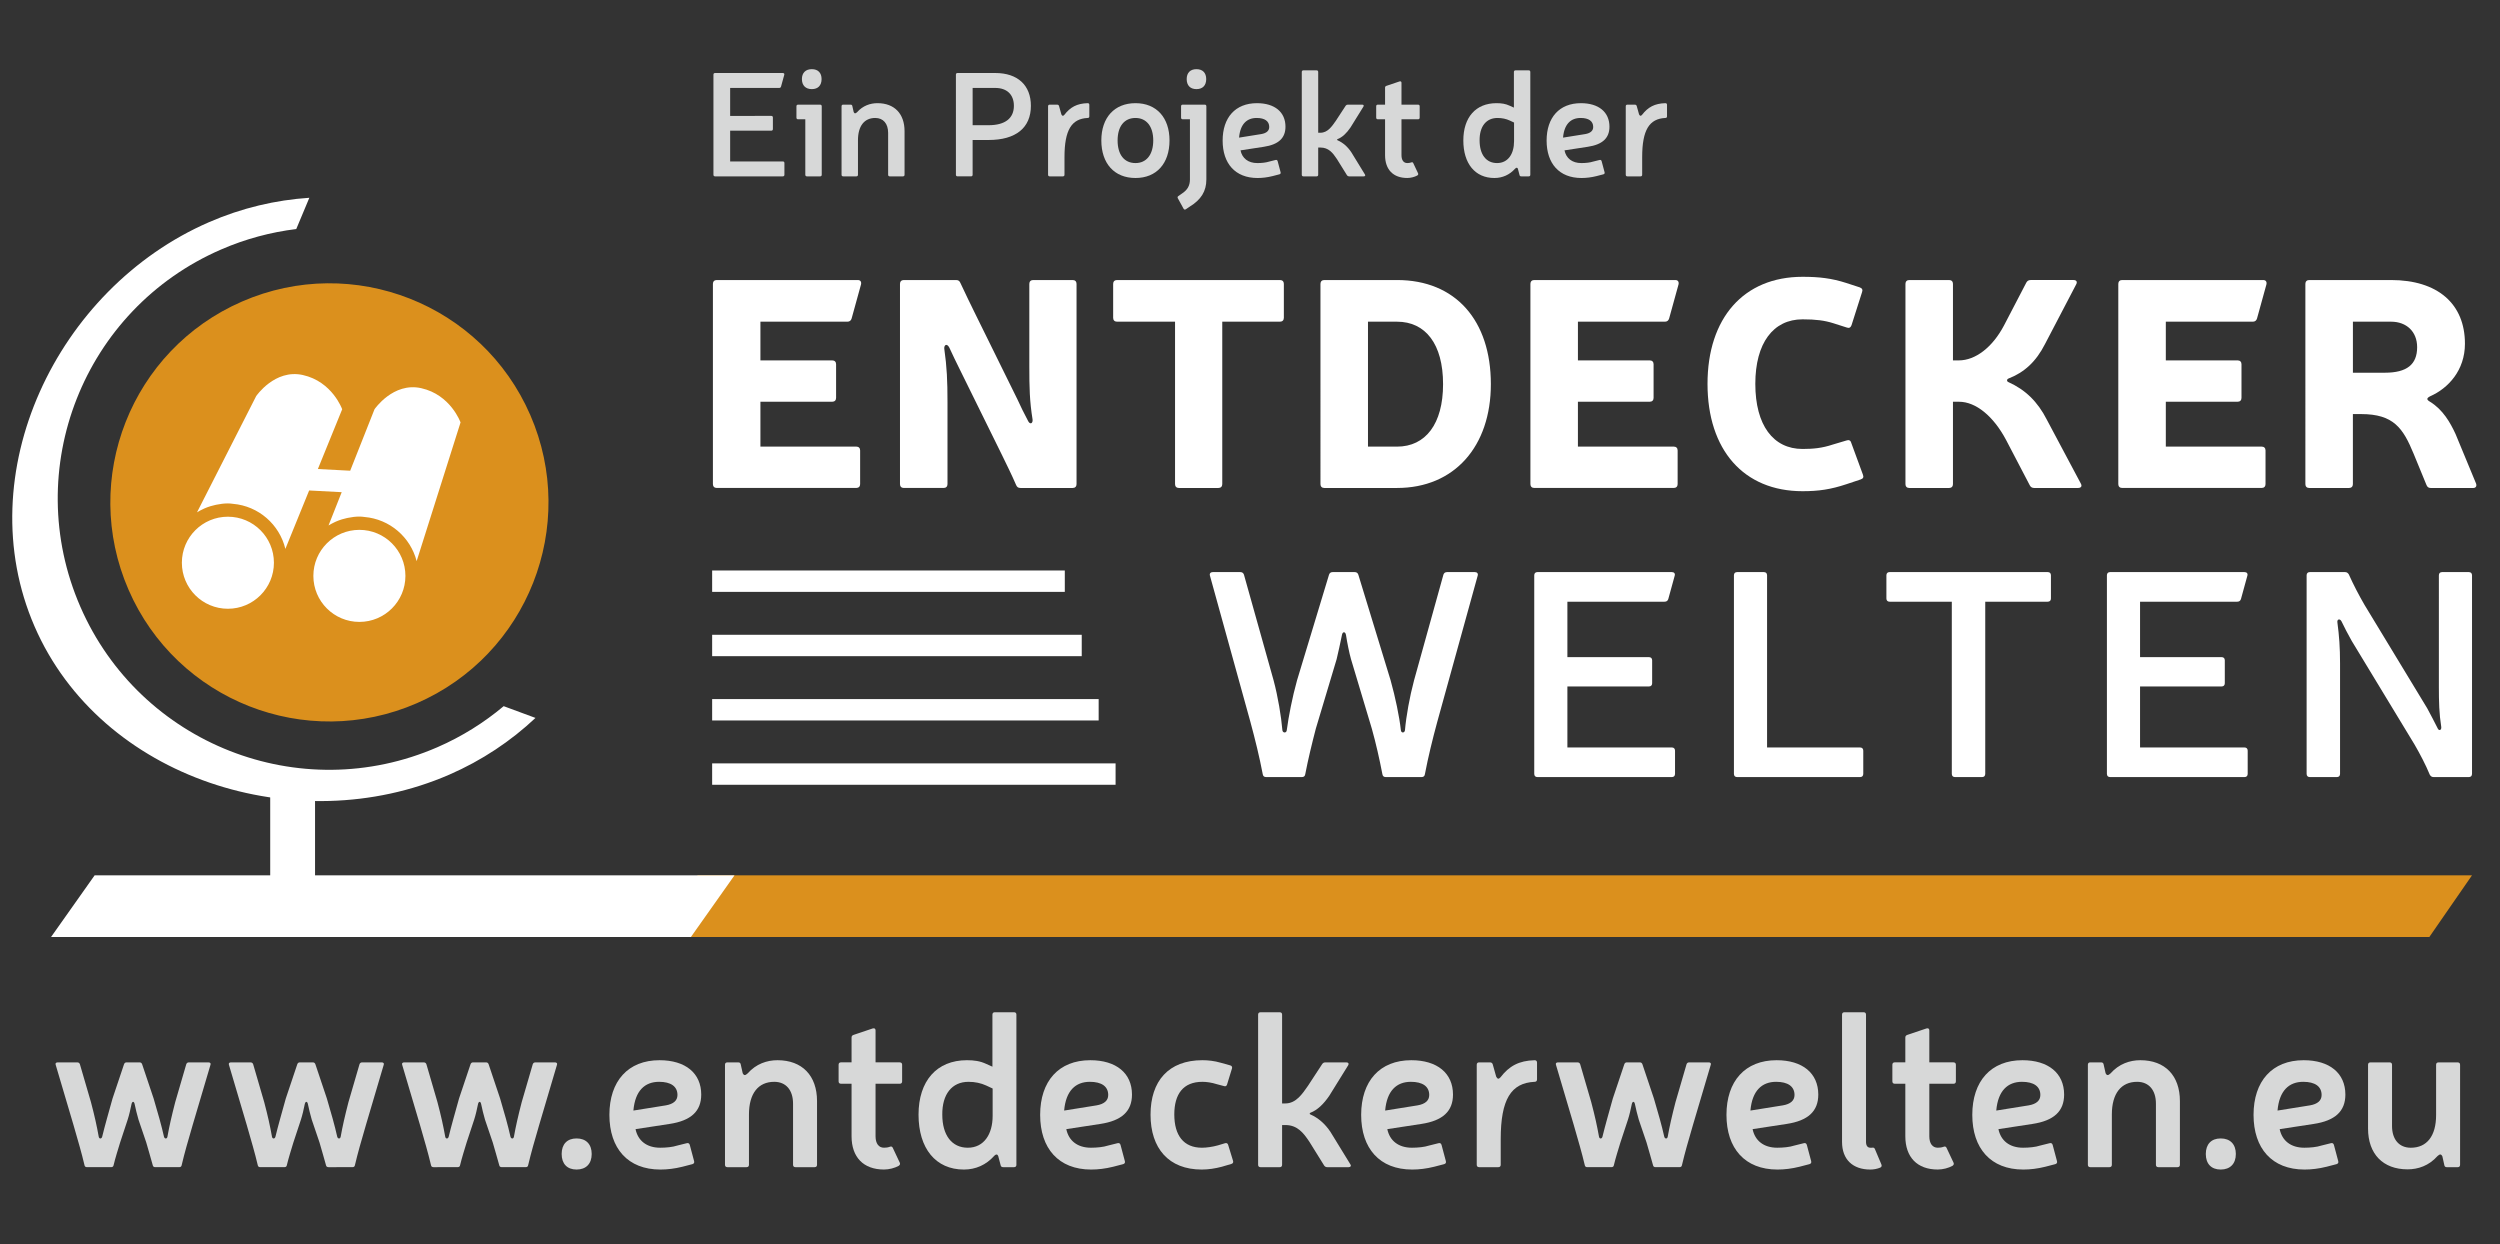 <?xml version="1.0" encoding="utf-8"?>
<!-- Generator: Adobe Illustrator 15.0.0, SVG Export Plug-In . SVG Version: 6.00 Build 0)  -->
<!DOCTYPE svg PUBLIC "-//W3C//DTD SVG 1.1//EN" "http://www.w3.org/Graphics/SVG/1.1/DTD/svg11.dtd">
<svg version="1.1" id="_x30_0" xmlns="http://www.w3.org/2000/svg" xmlns:xlink="http://www.w3.org/1999/xlink" x="0px" y="0px"
	 width="292px" height="145.333px" viewBox="0 0 292 145.333" enable-background="new 0 0 292 145.333" xml:space="preserve">
<rect x="0" y="0" width="292" height="145.333" fill="#333333" stroke="none"/>
<g>
	<g>
		<path fill="#FFFFFF" d="M97.21,42.094c0.274,0,0.445,0.171,0.445,0.445v3.939c0,0.274-0.171,0.445-0.445,0.445h-8.393v5.241
			h11.202c0.274,0,0.445,0.171,0.445,0.445v3.939c0,0.274-0.171,0.445-0.445,0.445H83.713c-0.274,0-0.445-0.171-0.445-0.445V33.153
			c0-0.274,0.171-0.445,0.445-0.445h16.477c0.309,0,0.445,0.206,0.377,0.514l-1.096,3.974c-0.068,0.24-0.24,0.376-0.479,0.376
			H88.817v4.522H97.21z"/>
		<path fill="#FFFFFF" d="M125.74,56.55c0,0.274-0.171,0.445-0.445,0.445h-6.098c-0.274,0-0.411-0.103-0.514-0.343
			c-0.514-1.199-1.165-2.5-1.713-3.631l-4.864-9.866c-0.445-0.891-0.822-1.679-1.233-2.569c-0.274-0.514-0.616-0.308-0.582,0.137
			c0.308,2.158,0.376,3.768,0.376,6.234v9.592c0,0.274-0.171,0.445-0.445,0.445h-4.659c-0.274,0-0.445-0.171-0.445-0.445V33.153
			c0-0.274,0.171-0.445,0.445-0.445h6.098c0.274,0,0.411,0.103,0.514,0.343c0.548,1.199,1.199,2.5,1.747,3.631l4.899,9.935
			c0.411,0.891,0.788,1.678,1.233,2.5c0.24,0.548,0.617,0.343,0.548-0.137c-0.343-2.124-0.377-3.699-0.377-6.166v-9.66
			c0-0.274,0.171-0.445,0.445-0.445h4.625c0.274,0,0.445,0.171,0.445,0.445V56.55z"/>
		<path fill="#FFFFFF" d="M149.953,37.127c0,0.274-0.171,0.445-0.445,0.445h-6.748V56.55c0,0.274-0.171,0.445-0.445,0.445h-4.625
			c-0.274,0-0.445-0.171-0.445-0.445V37.572h-6.782c-0.274,0-0.446-0.171-0.446-0.445v-3.974c0-0.274,0.171-0.445,0.446-0.445
			h19.046c0.274,0,0.445,0.171,0.445,0.445V37.127z"/>
		<path fill="#FFFFFF" d="M163.171,32.708c6.851,0,10.962,4.728,10.962,12.161c0,7.262-4.248,12.126-10.962,12.126h-8.496
			c-0.274,0-0.445-0.171-0.445-0.445V33.153c0-0.274,0.171-0.445,0.445-0.445H163.171z M159.78,52.166h3.392
			c3.323,0,5.378-2.638,5.378-7.296c0-4.693-2.055-7.297-5.378-7.297h-3.392V52.166z"/>
		<path fill="#FFFFFF" d="M192.694,42.094c0.274,0,0.445,0.171,0.445,0.445v3.939c0,0.274-0.171,0.445-0.445,0.445h-8.393v5.241
			h11.202c0.274,0,0.445,0.171,0.445,0.445v3.939c0,0.274-0.171,0.445-0.445,0.445h-16.306c-0.274,0-0.445-0.171-0.445-0.445V33.153
			c0-0.274,0.171-0.445,0.445-0.445h16.478c0.308,0,0.445,0.206,0.377,0.514l-1.097,3.974c-0.068,0.24-0.24,0.376-0.479,0.376
			h-10.174v4.522H192.694z"/>
		<path fill="#FFFFFF" d="M215.676,56.55c-1.851,0.617-3.255,0.822-5.139,0.822c-6.886,0-11.099-4.83-11.099-12.538
			c0-7.673,4.213-12.503,11.099-12.503c1.952,0,3.392,0.171,5.104,0.719l1.576,0.514c0.274,0.103,0.377,0.274,0.274,0.548
			l-1.233,3.871c-0.103,0.274-0.274,0.377-0.548,0.274l-1.61-0.514c-0.993-0.308-1.987-0.445-3.563-0.445
			c-3.426,0-5.516,2.775-5.516,7.537c0,4.83,2.09,7.604,5.516,7.604c1.268,0,2.295-0.103,3.528-0.514l1.61-0.479
			c0.273-0.103,0.479,0,0.548,0.274l1.37,3.734c0.103,0.274,0.034,0.445-0.274,0.548L215.676,56.55z"/>
		<path fill="#FFFFFF" d="M238.861,40.176c-1.062,2.09-2.432,3.323-4.281,4.042c-0.172,0.068-0.24,0.308,0,0.411
			c1.986,0.891,3.425,2.295,4.487,4.385l3.974,7.468c0.171,0.308,0.034,0.514-0.343,0.514h-5.104c-0.239,0-0.411-0.103-0.514-0.308
			l-2.774-5.31c-1.473-2.774-3.528-4.453-5.481-4.453h-0.719v9.626c0,0.274-0.172,0.445-0.445,0.445h-4.659
			c-0.274,0-0.445-0.171-0.445-0.445V33.153c0-0.274,0.171-0.445,0.445-0.445h4.659c0.273,0,0.445,0.171,0.445,0.445v8.941h0.685
			c1.953,0,3.939-1.542,5.275-4.077l2.604-5.001c0.103-0.206,0.274-0.309,0.514-0.309h5.002c0.343,0,0.479,0.206,0.309,0.514
			L238.861,40.176z"/>
		<path fill="#FFFFFF" d="M261.361,42.094c0.273,0,0.445,0.171,0.445,0.445v3.939c0,0.274-0.172,0.445-0.445,0.445h-8.393v5.241
			h11.201c0.274,0,0.445,0.171,0.445,0.445v3.939c0,0.274-0.171,0.445-0.445,0.445h-16.306c-0.274,0-0.445-0.171-0.445-0.445V33.153
			c0-0.274,0.171-0.445,0.445-0.445h16.478c0.308,0,0.445,0.206,0.377,0.514l-1.097,3.974c-0.068,0.24-0.24,0.376-0.479,0.376
			h-10.174v4.522H261.361z"/>
		<path fill="#FFFFFF" d="M279.272,32.708c5.446,0,8.633,2.775,8.633,7.434c0,3.117-1.953,5.207-4.043,6.132
			c-0.479,0.24-0.445,0.411-0.034,0.651c1.508,0.925,2.364,2.432,2.98,3.768l2.398,5.79c0.103,0.308-0.035,0.514-0.343,0.514h-4.933
			c-0.274,0-0.411-0.103-0.515-0.343l-1.507-3.665c-1.233-2.98-2.329-4.625-6.132-4.625h-0.959v8.187
			c0,0.274-0.172,0.445-0.445,0.445h-4.659c-0.274,0-0.445-0.171-0.445-0.445V33.153c0-0.274,0.171-0.445,0.445-0.445H279.272z
			 M278.553,43.533c2.569,0,3.769-0.959,3.769-2.98c0-1.815-1.233-2.98-3.049-2.98h-4.453v5.961H278.553z"/>
	</g>
	<g>
		<path fill="#FFFFFF" d="M167.869,84.324c-0.548,2.021-1.062,4.11-1.439,6.097c-0.034,0.24-0.171,0.343-0.411,0.343h-4.145
			c-0.24,0-0.377-0.103-0.411-0.343c-0.342-1.781-0.753-3.597-1.233-5.31l-2.432-8.119c-0.206-0.719-0.445-1.918-0.583-2.809
			c-0.068-0.445-0.411-0.445-0.479,0c-0.171,0.891-0.445,2.056-0.617,2.809l-2.432,8.119c-0.445,1.713-0.891,3.528-1.233,5.31
			c-0.034,0.24-0.171,0.343-0.411,0.343h-4.145c-0.24,0-0.376-0.103-0.411-0.343c-0.377-1.987-0.891-4.076-1.439-6.097L141.32,67.23
			c-0.068-0.24,0.069-0.411,0.343-0.411h3.186c0.24,0,0.377,0.103,0.446,0.308l3.459,12.332c0.514,1.918,0.891,4.214,1.028,5.824
			c0.034,0.343,0.479,0.377,0.514,0c0.206-1.576,0.651-3.871,1.199-5.824l3.734-12.332c0.068-0.206,0.206-0.308,0.445-0.308h2.535
			c0.24,0,0.377,0.103,0.445,0.308l3.769,12.332c0.548,1.953,1.027,4.248,1.199,5.824c0.034,0.377,0.445,0.343,0.479,0
			c0.137-1.61,0.548-3.905,1.062-5.824l3.426-12.332c0.068-0.206,0.206-0.308,0.445-0.308h3.22c0.274,0,0.411,0.171,0.342,0.411
			L167.869,84.324z"/>
		<path fill="#FFFFFF" d="M192.594,76.753c0.24,0,0.377,0.137,0.377,0.377v2.672c0,0.24-0.137,0.377-0.377,0.377h-9.523v7.125
			h12.195c0.239,0,0.377,0.137,0.377,0.377v2.706c0,0.24-0.138,0.377-0.377,0.377h-15.689c-0.24,0-0.377-0.137-0.377-0.377V67.196
			c0-0.24,0.137-0.376,0.377-0.376h15.689c0.273,0,0.411,0.171,0.342,0.411l-0.753,2.74c-0.068,0.206-0.206,0.309-0.445,0.309
			h-11.339v6.474H192.594z"/>
		<path fill="#FFFFFF" d="M217.254,87.304c0.239,0,0.376,0.137,0.376,0.377v2.706c0,0.24-0.137,0.377-0.376,0.377H202.9
			c-0.24,0-0.377-0.137-0.377-0.377V67.196c0-0.24,0.137-0.376,0.377-0.376h3.117c0.24,0,0.377,0.137,0.377,0.376v20.108H217.254z"
			/>
		<path fill="#FFFFFF" d="M239.55,69.902c0,0.24-0.137,0.377-0.377,0.377h-7.297v20.108c0,0.24-0.137,0.377-0.376,0.377h-3.152
			c-0.239,0-0.377-0.137-0.377-0.377V70.279h-7.262c-0.24,0-0.377-0.137-0.377-0.377v-2.707c0-0.24,0.137-0.376,0.377-0.376h18.464
			c0.24,0,0.377,0.137,0.377,0.376V69.902z"/>
		<path fill="#FFFFFF" d="M259.481,76.753c0.239,0,0.376,0.137,0.376,0.377v2.672c0,0.24-0.137,0.377-0.376,0.377h-9.523v7.125
			h12.195c0.239,0,0.377,0.137,0.377,0.377v2.706c0,0.24-0.138,0.377-0.377,0.377h-15.689c-0.24,0-0.377-0.137-0.377-0.377V67.196
			c0-0.24,0.137-0.376,0.377-0.376h15.689c0.273,0,0.411,0.171,0.342,0.411l-0.753,2.74c-0.068,0.206-0.206,0.309-0.445,0.309
			h-11.339v6.474H259.481z"/>
		<path fill="#FFFFFF" d="M288.731,90.387c0,0.24-0.137,0.377-0.377,0.377h-4.11c-0.206,0-0.343-0.103-0.445-0.274
			c-0.479-1.165-1.165-2.466-1.781-3.528l-7.331-12.092c-0.445-0.788-0.856-1.576-1.199-2.295c-0.205-0.377-0.548-0.24-0.479,0.137
			c0.206,1.542,0.309,2.912,0.309,4.761v12.915c0,0.24-0.137,0.377-0.377,0.377h-3.151c-0.24,0-0.377-0.137-0.377-0.377V67.196
			c0-0.24,0.137-0.376,0.377-0.376h4.11c0.206,0,0.343,0.103,0.445,0.274c0.514,1.165,1.199,2.466,1.815,3.528l7.331,12.092
			c0.445,0.822,0.856,1.61,1.199,2.295c0.171,0.445,0.514,0.274,0.445-0.137c-0.24-1.507-0.274-2.877-0.274-4.693V67.196
			c0-0.24,0.138-0.376,0.377-0.376h3.117c0.24,0,0.377,0.137,0.377,0.376V90.387z"/>
	</g>
	<polygon fill="#DB901D" points="283.747,109.44 76.502,109.44 81.487,102.235 288.732,102.235 	"/>
	<g id="globe_17_">
		<g id="Globe_Halter_17_">
			<polygon fill="#FFFFFF" points="80.699,109.44 5.964,109.44 11.056,102.235 85.792,102.235 			"/>
			<rect x="31.561" y="92.035" fill="#FFFFFF" width="5.236" height="15.5"/>
			<path fill="#FFFFFF" d="M58.83,82.48c-2.285,1.918-4.875,3.549-7.75,4.799c-16.046,6.978-34.723-0.373-41.701-16.425
				C2.401,54.799,9.752,36.126,25.808,29.149c2.875-1.251,5.834-2.034,8.795-2.397l1.529-3.651
				c-3.935,0.259-7.893,1.185-11.716,2.848C6.595,33.695-3.707,55.354,4.04,73.177c7.745,17.819,30.617,25.05,48.432,17.305
				c3.824-1.664,7.199-3.928,10.072-6.629L58.83,82.48z"/>
		</g>
		<circle fill="#FFFFFF" cx="38.476" cy="58.333" r="22.524"/>
		<path fill="#DB901D" d="M61.938,48.475C56.306,35.518,41.23,29.582,28.274,35.217c-12.957,5.631-18.893,20.705-13.26,33.667
			c5.632,12.955,20.707,18.89,33.662,13.256C61.635,76.507,67.569,61.435,61.938,48.475z M26.617,71.103
			c-2.969,0-5.375-2.405-5.375-5.375s2.405-5.376,5.375-5.376s5.377,2.407,5.377,5.376S29.586,71.103,26.617,71.103z M41.976,72.639
			c-2.967,0-5.375-2.407-5.375-5.375c0-2.969,2.408-5.377,5.375-5.377c2.969,0,5.377,2.408,5.377,5.377
			C47.353,70.232,44.945,72.639,41.976,72.639z M48.664,65.541c-0.719-2.797-3.137-4.906-6.093-5.158
			c-0.196-0.03-0.394-0.048-0.595-0.048c-0.458,0-0.898,0.062-1.329,0.149c-0.061,0.012-0.119,0.026-0.179,0.039
			c-0.177,0.041-0.354,0.081-0.524,0.135c-0.242,0.074-0.478,0.163-0.707,0.262c-0.049,0.021-0.096,0.047-0.145,0.069
			c-0.226,0.104-0.443,0.22-0.655,0.347c-0.021,0.012-0.043,0.021-0.064,0.034l1.537-3.884l-3.802-0.199l-2.777,6.824
			c-0.684-2.849-3.126-5.009-6.119-5.264c-0.196-0.03-0.394-0.048-0.594-0.048c-0.459,0-0.899,0.062-1.331,0.149
			c-0.059,0.012-0.116,0.026-0.175,0.039c-0.178,0.041-0.355,0.081-0.528,0.136c-0.241,0.074-0.476,0.162-0.705,0.261
			c-0.052,0.022-0.101,0.049-0.152,0.073c-0.221,0.102-0.435,0.216-0.643,0.34c-0.023,0.014-0.048,0.023-0.071,0.038l6.907-13.569
			c0,0,2.174-3.192,5.445-2.466c3.456,0.767,4.602,4.002,4.602,4.002l-2.839,6.979l3.774,0.198l2.84-7.177
			c0,0,2.176-3.193,5.447-2.466c3.454,0.767,4.602,4.003,4.602,4.003L48.664,65.541z"/>
	</g>
	<g>
		<g>
			<rect x="83.179" y="89.163" fill="#FFFFFF" width="47.121" height="2.498"/>
		</g>
		<g>
			<rect x="83.179" y="81.653" fill="#FFFFFF" width="45.144" height="2.498"/>
		</g>
		<g>
			<rect x="83.179" y="74.143" fill="#FFFFFF" width="43.167" height="2.498"/>
		</g>
		<g>
			<rect x="83.179" y="66.633" fill="#FFFFFF" width="41.19" height="2.498"/>
		</g>
	</g>
	<g>
		<path fill="#D7D8D8" d="M90.084,13.536c0.121,0,0.19,0.069,0.19,0.19v1.347c0,0.121-0.069,0.19-0.19,0.19h-4.802v3.593h6.149
			c0.121,0,0.19,0.069,0.19,0.19v1.365c0,0.121-0.069,0.19-0.19,0.19h-7.911c-0.121,0-0.19-0.069-0.19-0.19V8.717
			c0-0.121,0.069-0.19,0.19-0.19h7.911c0.138,0,0.207,0.086,0.173,0.207l-0.38,1.382c-0.035,0.104-0.104,0.156-0.225,0.156h-5.717
			v3.265H90.084z"/>
		<path fill="#D7D8D8" d="M95.978,20.411c0,0.121-0.069,0.19-0.19,0.19H94.25c-0.121,0-0.19-0.069-0.19-0.19v-6.478h-0.846
			c-0.121,0-0.19-0.069-0.19-0.19v-1.33c0-0.121,0.069-0.19,0.19-0.19h2.574c0.121,0,0.19,0.069,0.19,0.19V20.411z M95.961,9.235
			c0,0.743-0.415,1.175-1.14,1.175c-0.726,0-1.157-0.432-1.157-1.175c0-0.726,0.432-1.157,1.157-1.157
			C95.546,8.078,95.961,8.509,95.961,9.235z"/>
		<path fill="#D7D8D8" d="M99.71,13.087c0.104,0.207,0.207,0.19,0.397,0.017c0.674-0.76,1.538-1.054,2.384-1.054
			c1.969,0,3.161,1.227,3.161,3.265v5.096c0,0.121-0.069,0.19-0.19,0.19h-1.538c-0.121,0-0.19-0.069-0.19-0.19v-4.888
			c0-1.088-0.57-1.745-1.502-1.745c-1.278,0-2.021,0.933-2.021,2.608v4.024c0,0.121-0.069,0.19-0.19,0.19h-1.538
			c-0.121,0-0.19-0.069-0.19-0.19v-7.998c0-0.121,0.069-0.19,0.19-0.19h0.864c0.121,0,0.19,0.052,0.207,0.173L99.71,13.087z"/>
		<path fill="#D7D8D8" d="M116.245,8.527c2.625,0,4.163,1.434,4.163,3.834c0,2.557-1.745,3.99-4.94,3.99h-1.866v4.059
			c0,0.121-0.069,0.19-0.19,0.19h-1.572c-0.121,0-0.19-0.069-0.19-0.19V8.717c0-0.121,0.069-0.19,0.19-0.19H116.245z
			 M113.602,14.624h1.866c1.935,0,2.954-0.812,2.954-2.263c0-1.313-0.812-2.09-2.176-2.09h-2.643V14.624z"/>
		<path fill="#D7D8D8" d="M127.234,13.588c0,0.121-0.069,0.19-0.19,0.19c-1.883,0.086-2.712,1.399-2.712,4.577v2.056
			c0,0.121-0.069,0.19-0.19,0.19h-1.538c-0.121,0-0.19-0.069-0.19-0.19v-7.998c0-0.121,0.069-0.19,0.19-0.19h0.864
			c0.121,0,0.19,0.052,0.225,0.155l0.276,0.985c0.104,0.19,0.19,0.225,0.345,0.052c0.691-0.898,1.468-1.33,2.729-1.365
			c0.121,0,0.19,0.069,0.19,0.19V13.588z"/>
		<path fill="#D7D8D8" d="M136.599,16.403c0,2.694-1.52,4.387-3.973,4.387c-2.47,0-3.99-1.693-3.99-4.387
			c0-2.66,1.52-4.353,3.99-4.353C135.079,12.05,136.599,13.743,136.599,16.403z M130.536,16.403c0,1.658,0.777,2.643,2.09,2.643
			c1.278,0,2.073-0.984,2.073-2.643c0-1.641-0.794-2.625-2.073-2.625C131.313,13.778,130.536,14.762,130.536,16.403z"/>
		<path fill="#D7D8D8" d="M140.903,20.963c0,1.382-0.622,2.366-1.952,3.178l-0.432,0.293c-0.121,0.086-0.207,0.052-0.276-0.052
			l-0.674-1.227c-0.052-0.104-0.034-0.19,0.069-0.259l0.397-0.276c0.639-0.415,0.95-0.916,0.95-1.658v-7.03h-0.846
			c-0.121,0-0.19-0.069-0.19-0.19v-1.33c0-0.121,0.069-0.19,0.19-0.19h2.574c0.121,0,0.19,0.069,0.19,0.19V20.963z M140.886,9.235
			c0,0.743-0.414,1.175-1.14,1.175s-1.14-0.432-1.14-1.175c0-0.726,0.415-1.157,1.14-1.157S140.886,8.509,140.886,9.235z"/>
		<path fill="#D7D8D8" d="M148.643,20.566c-0.622,0.156-1.209,0.225-1.762,0.225c-2.608,0-4.077-1.693-4.077-4.37
			c0-2.694,1.485-4.37,4.007-4.37c2.073,0,3.333,1.037,3.333,2.747c0,1.33-0.812,2.09-2.539,2.349l-2.712,0.415
			c0.19,0.916,0.881,1.485,1.969,1.485c0.484,0,1.002-0.052,1.365-0.172l0.76-0.19c0.121-0.034,0.208,0.018,0.242,0.138l0.345,1.295
			c0.035,0.121-0.017,0.208-0.138,0.242L148.643,20.566z M147.313,15.661c0.604-0.104,0.933-0.38,0.933-0.829
			c0-0.691-0.535-1.054-1.468-1.054c-1.14,0-1.917,0.708-2.055,2.297L147.313,15.661z"/>
		<path fill="#D7D8D8" d="M159.424,20.376c0.086,0.121,0.018,0.225-0.138,0.225h-1.71c-0.104,0-0.173-0.035-0.242-0.121
			l-1.192-1.917c-0.483-0.726-0.967-1.33-1.917-1.33h-0.259v3.178c0,0.121-0.069,0.19-0.19,0.19h-1.538
			c-0.121,0-0.19-0.069-0.19-0.19V8.406c0-0.121,0.069-0.19,0.19-0.19h1.538c0.121,0,0.19,0.069,0.19,0.19v7.099h0.259
			c0.847,0,1.348-0.743,1.814-1.416l1.14-1.745c0.069-0.086,0.139-0.121,0.242-0.121h1.692c0.156,0,0.208,0.104,0.139,0.225
			l-1.521,2.453c-0.449,0.657-0.95,1.14-1.502,1.347c-0.069,0.035-0.086,0.104,0,0.139c0.604,0.259,1.174,0.743,1.606,1.399
			L159.424,20.376z"/>
		<path fill="#D7D8D8" d="M165.628,12.223c0.121,0,0.19,0.069,0.19,0.19v1.33c0,0.121-0.069,0.19-0.19,0.19h-1.935v4.197
			c0,0.587,0.259,0.916,0.673,0.916c0.156,0,0.311-0.017,0.449-0.069c0.121-0.052,0.208-0.035,0.259,0.086l0.553,1.174
			c0.052,0.104,0.017,0.19-0.086,0.259c-0.311,0.172-0.76,0.293-1.175,0.293c-1.641,0-2.591-0.984-2.591-2.66v-4.197h-0.846
			c-0.121,0-0.19-0.069-0.19-0.19v-1.33c0-0.121,0.069-0.19,0.19-0.19h0.846v-1.986c0-0.104,0.052-0.173,0.156-0.207l1.537-0.519
			c0.138-0.034,0.225,0.018,0.225,0.156v2.556H165.628z"/>
		<path fill="#D7D8D8" d="M178.742,20.411c0,0.121-0.069,0.19-0.19,0.19h-0.864c-0.121,0-0.19-0.052-0.207-0.155l-0.19-0.726
			c-0.052-0.156-0.173-0.19-0.346,0c-0.622,0.691-1.451,1.071-2.401,1.071c-2.263,0-3.627-1.693-3.627-4.387
			c0-2.695,1.451-4.353,3.869-4.353c0.587,0,1.054,0.069,1.537,0.294l0.501,0.225V8.406c0-0.121,0.069-0.19,0.19-0.19h1.537
			c0.121,0,0.19,0.069,0.19,0.19V20.411z M176.323,14.071c-0.414-0.19-0.881-0.293-1.416-0.293c-1.313,0-2.107,0.984-2.09,2.625
			c0,1.641,0.76,2.643,2.039,2.643c1.295,0,1.986-1.088,1.986-2.539v-2.194L176.323,14.071z"/>
		<path fill="#D7D8D8" d="M186.483,20.566c-0.622,0.156-1.209,0.225-1.762,0.225c-2.608,0-4.077-1.693-4.077-4.37
			c0-2.694,1.485-4.37,4.007-4.37c2.073,0,3.334,1.037,3.334,2.747c0,1.33-0.812,2.09-2.54,2.349l-2.711,0.415
			c0.19,0.916,0.881,1.485,1.969,1.485c0.484,0,1.002-0.052,1.365-0.172l0.76-0.19c0.121-0.034,0.208,0.018,0.242,0.138l0.345,1.295
			c0.035,0.121-0.017,0.208-0.138,0.242L186.483,20.566z M185.153,15.661c0.604-0.104,0.933-0.38,0.933-0.829
			c0-0.691-0.535-1.054-1.468-1.054c-1.14,0-1.917,0.708-2.055,2.297L185.153,15.661z"/>
		<path fill="#D7D8D8" d="M194.708,13.588c0,0.121-0.069,0.19-0.19,0.19c-1.883,0.086-2.712,1.399-2.712,4.577v2.056
			c0,0.121-0.069,0.19-0.19,0.19h-1.538c-0.121,0-0.19-0.069-0.19-0.19v-7.998c0-0.121,0.069-0.19,0.19-0.19h0.864
			c0.121,0,0.19,0.052,0.225,0.155l0.276,0.985c0.104,0.19,0.19,0.225,0.345,0.052c0.691-0.898,1.468-1.33,2.729-1.365
			c0.121,0,0.19,0.069,0.19,0.19V13.588z"/>
	</g>
	<g>
		<path fill="#D7D8D8" d="M22.51,131.379c-0.58,1.994-0.934,3.206-1.287,4.694c-0.025,0.177-0.126,0.252-0.303,0.252h-2.776
			c-0.176,0-0.277-0.076-0.303-0.227c-0.227-0.858-0.505-1.742-0.757-2.65l-0.909-2.675c-0.151-0.505-0.354-1.338-0.455-1.842
			c-0.076-0.328-0.277-0.303-0.353,0c-0.101,0.53-0.303,1.388-0.455,1.842l-0.883,2.675c-0.277,0.908-0.555,1.792-0.757,2.625
			c-0.025,0.177-0.126,0.252-0.303,0.252h-2.802c-0.177,0-0.277-0.076-0.303-0.252c-0.354-1.489-0.707-2.675-1.287-4.694
			l-2.069-6.991c-0.076-0.177,0.025-0.303,0.227-0.303h2.271c0.176,0,0.277,0.076,0.328,0.227l1.288,4.417
			c0.429,1.615,0.681,2.776,0.908,4.038c0.051,0.278,0.328,0.278,0.404,0c0.303-1.262,0.757-2.827,1.211-4.467l1.338-3.987
			c0.05-0.151,0.151-0.227,0.303-0.227h1.514c0.151,0,0.252,0.076,0.303,0.227l1.338,3.987c0.479,1.615,0.934,3.206,1.211,4.467
			c0.076,0.278,0.354,0.278,0.404,0c0.227-1.262,0.479-2.373,0.909-4.038l1.287-4.417c0.05-0.151,0.151-0.227,0.328-0.227h2.271
			c0.202,0,0.303,0.126,0.227,0.303L22.51,131.379z"/>
		<path fill="#D7D8D8" d="M42.746,131.379c-0.58,1.994-0.934,3.206-1.287,4.694c-0.025,0.177-0.126,0.252-0.303,0.252H38.38
			c-0.176,0-0.277-0.076-0.303-0.227c-0.227-0.858-0.505-1.742-0.757-2.65l-0.909-2.675c-0.151-0.505-0.354-1.338-0.455-1.842
			c-0.076-0.328-0.277-0.303-0.353,0c-0.101,0.53-0.303,1.388-0.455,1.842l-0.883,2.675c-0.277,0.908-0.555,1.792-0.757,2.625
			c-0.025,0.177-0.126,0.252-0.303,0.252h-2.801c-0.177,0-0.277-0.076-0.303-0.252c-0.354-1.489-0.707-2.675-1.287-4.694
			l-2.07-6.991c-0.076-0.177,0.025-0.303,0.228-0.303h2.271c0.176,0,0.277,0.076,0.328,0.227l1.287,4.417
			c0.429,1.615,0.681,2.776,0.908,4.038c0.051,0.278,0.328,0.278,0.404,0c0.303-1.262,0.757-2.827,1.211-4.467l1.338-3.987
			c0.05-0.151,0.151-0.227,0.303-0.227h1.514c0.151,0,0.252,0.076,0.303,0.227l1.337,3.987c0.479,1.615,0.934,3.206,1.211,4.467
			c0.076,0.278,0.354,0.278,0.404,0c0.227-1.262,0.479-2.373,0.909-4.038l1.287-4.417c0.05-0.151,0.151-0.227,0.328-0.227h2.271
			c0.202,0,0.303,0.126,0.227,0.303L42.746,131.379z"/>
		<path fill="#D7D8D8" d="M62.981,131.379c-0.58,1.994-0.934,3.206-1.287,4.694c-0.025,0.177-0.126,0.252-0.303,0.252h-2.776
			c-0.176,0-0.277-0.076-0.303-0.227c-0.227-0.858-0.505-1.742-0.757-2.65l-0.909-2.675c-0.151-0.505-0.354-1.338-0.455-1.842
			c-0.076-0.328-0.277-0.303-0.353,0c-0.101,0.53-0.303,1.388-0.455,1.842l-0.883,2.675c-0.277,0.908-0.555,1.792-0.757,2.625
			c-0.025,0.177-0.126,0.252-0.303,0.252H50.64c-0.177,0-0.277-0.076-0.303-0.252c-0.354-1.489-0.707-2.675-1.287-4.694l-2.07-6.991
			c-0.076-0.177,0.025-0.303,0.228-0.303h2.271c0.176,0,0.277,0.076,0.328,0.227l1.287,4.417c0.429,1.615,0.681,2.776,0.908,4.038
			c0.051,0.278,0.328,0.278,0.404,0c0.303-1.262,0.757-2.827,1.211-4.467l1.338-3.987c0.05-0.151,0.151-0.227,0.303-0.227h1.514
			c0.151,0,0.252,0.076,0.303,0.227l1.337,3.987c0.479,1.615,0.934,3.206,1.211,4.467c0.076,0.278,0.354,0.278,0.404,0
			c0.227-1.262,0.479-2.373,0.909-4.038l1.287-4.417c0.05-0.151,0.151-0.227,0.328-0.227h2.271c0.202,0,0.303,0.126,0.227,0.303
			L62.981,131.379z"/>
		<path fill="#D7D8D8" d="M69.11,134.786c0,1.136-0.656,1.817-1.767,1.817c-1.11,0-1.741-0.682-1.741-1.817s0.631-1.817,1.741-1.817
			C68.454,132.969,69.11,133.65,69.11,134.786z"/>
		<path fill="#D7D8D8" d="M79.708,136.275c-0.909,0.227-1.767,0.328-2.574,0.328c-3.811,0-5.956-2.474-5.956-6.385
			c0-3.938,2.17-6.385,5.855-6.385c3.029,0,4.871,1.514,4.871,4.013c0,1.943-1.187,3.054-3.71,3.432l-3.962,0.606
			c0.277,1.337,1.287,2.17,2.877,2.17c0.707,0,1.464-0.076,1.994-0.252l1.111-0.277c0.176-0.051,0.303,0.025,0.353,0.202
			l0.505,1.893c0.05,0.177-0.025,0.303-0.202,0.353L79.708,136.275z M77.765,129.107c0.883-0.151,1.363-0.555,1.363-1.211
			c0-1.009-0.782-1.54-2.145-1.54c-1.666,0-2.802,1.035-3.003,3.357L77.765,129.107z"/>
		<path fill="#D7D8D8" d="M86.746,125.347c0.152,0.303,0.303,0.277,0.581,0.025c0.984-1.111,2.246-1.54,3.483-1.54
			c2.877,0,4.619,1.792,4.619,4.77v7.445c0,0.177-0.101,0.278-0.278,0.278h-2.246c-0.177,0-0.277-0.101-0.277-0.278v-7.142
			c0-1.59-0.833-2.549-2.196-2.549c-1.868,0-2.953,1.363-2.953,3.811v5.88c0,0.177-0.101,0.278-0.277,0.278h-2.246
			c-0.177,0-0.278-0.101-0.278-0.278v-11.685c0-0.177,0.101-0.277,0.278-0.277h1.262c0.177,0,0.278,0.076,0.303,0.252
			L86.746,125.347z"/>
		<path fill="#D7D8D8" d="M105.091,124.085c0.177,0,0.278,0.101,0.278,0.277v1.943c0,0.177-0.101,0.278-0.278,0.278h-2.827v6.133
			c0,0.858,0.379,1.337,0.984,1.337c0.227,0,0.455-0.025,0.656-0.101c0.177-0.076,0.303-0.05,0.378,0.126l0.808,1.716
			c0.076,0.151,0.025,0.277-0.126,0.378c-0.454,0.252-1.11,0.429-1.716,0.429c-2.397,0-3.786-1.439-3.786-3.887v-6.133h-1.237
			c-0.176,0-0.277-0.101-0.277-0.278v-1.943c0-0.177,0.101-0.277,0.277-0.277h1.237v-2.902c0-0.152,0.076-0.252,0.227-0.303
			l2.247-0.757c0.202-0.051,0.328,0.025,0.328,0.227v3.735H105.091z"/>
		<path fill="#D7D8D8" d="M118.717,136.048c0,0.177-0.101,0.278-0.278,0.278h-1.262c-0.177,0-0.277-0.076-0.303-0.227l-0.278-1.06
			c-0.076-0.227-0.252-0.278-0.504,0c-0.909,1.009-2.12,1.565-3.508,1.565c-3.306,0-5.3-2.474-5.3-6.411s2.12-6.36,5.653-6.36
			c0.858,0,1.54,0.101,2.246,0.429l0.732,0.328v-6.082c0-0.177,0.101-0.278,0.277-0.278h2.246c0.177,0,0.278,0.101,0.278,0.278
			V136.048z M115.184,126.786c-0.606-0.277-1.287-0.429-2.07-0.429c-1.918,0-3.079,1.439-3.054,3.836
			c0,2.397,1.11,3.861,2.978,3.861c1.893,0,2.902-1.59,2.902-3.71v-3.205L115.184,126.786z"/>
		<path fill="#D7D8D8" d="M130.02,136.275c-0.909,0.227-1.767,0.328-2.574,0.328c-3.811,0-5.956-2.474-5.956-6.385
			c0-3.938,2.17-6.385,5.855-6.385c3.029,0,4.871,1.514,4.871,4.013c0,1.943-1.187,3.054-3.71,3.432l-3.962,0.606
			c0.277,1.337,1.287,2.17,2.877,2.17c0.707,0,1.464-0.076,1.994-0.252l1.111-0.277c0.176-0.051,0.303,0.025,0.353,0.202
			l0.505,1.893c0.05,0.177-0.025,0.303-0.202,0.353L130.02,136.275z M128.077,129.107c0.883-0.151,1.363-0.555,1.363-1.211
			c0-1.009-0.782-1.54-2.145-1.54c-1.666,0-2.802,1.035-3.003,3.357L128.077,129.107z"/>
		<path fill="#D7D8D8" d="M142.711,136.275c-0.757,0.202-1.564,0.328-2.347,0.328c-3.862,0-5.981-2.474-5.981-6.411
			c0-3.912,2.095-6.36,6.057-6.36c0.656,0,1.388,0.076,2.17,0.303l1.085,0.303c0.177,0.051,0.252,0.177,0.202,0.354l-0.581,1.893
			c-0.05,0.152-0.177,0.228-0.328,0.177l-0.858-0.227c-0.631-0.202-1.237-0.278-1.691-0.278c-2.247,0-3.281,1.439-3.281,3.811
			c0,2.448,1.085,3.887,3.23,3.887c0.53,0,1.237-0.101,1.868-0.277l0.833-0.252c0.177-0.051,0.303,0.025,0.353,0.176l0.581,1.893
			c0.051,0.177-0.025,0.303-0.202,0.354L142.711,136.275z"/>
		<path fill="#D7D8D8" d="M157.725,135.998c0.126,0.177,0.025,0.328-0.202,0.328h-2.499c-0.151,0-0.252-0.05-0.354-0.177
			l-1.741-2.801c-0.707-1.06-1.413-1.943-2.801-1.943h-0.379v4.644c0,0.177-0.101,0.278-0.277,0.278h-2.246
			c-0.177,0-0.278-0.101-0.278-0.278v-17.54c0-0.177,0.101-0.278,0.278-0.278h2.246c0.177,0,0.277,0.101,0.277,0.278v10.373h0.379
			c1.236,0,1.968-1.085,2.65-2.069l1.666-2.549c0.101-0.126,0.202-0.176,0.354-0.176h2.473c0.227,0,0.303,0.151,0.202,0.328
			l-2.221,3.583c-0.656,0.959-1.388,1.666-2.196,1.969c-0.101,0.05-0.126,0.151,0,0.202c0.884,0.379,1.716,1.085,2.347,2.044
			L157.725,135.998z"/>
		<path fill="#D7D8D8" d="M167.514,136.275c-0.909,0.227-1.767,0.328-2.574,0.328c-3.811,0-5.956-2.474-5.956-6.385
			c0-3.938,2.17-6.385,5.855-6.385c3.029,0,4.871,1.514,4.871,4.013c0,1.943-1.187,3.054-3.71,3.432l-3.962,0.606
			c0.277,1.337,1.287,2.17,2.877,2.17c0.707,0,1.464-0.076,1.994-0.252l1.111-0.277c0.176-0.051,0.303,0.025,0.353,0.202
			l0.505,1.893c0.05,0.177-0.025,0.303-0.202,0.353L167.514,136.275z M165.571,129.107c0.883-0.151,1.363-0.555,1.363-1.211
			c0-1.009-0.782-1.54-2.145-1.54c-1.666,0-2.802,1.035-3.003,3.357L165.571,129.107z"/>
		<path fill="#D7D8D8" d="M179.524,126.079c0,0.177-0.101,0.277-0.278,0.277c-2.751,0.126-3.962,2.044-3.962,6.688v3.003
			c0,0.177-0.101,0.278-0.277,0.278h-2.246c-0.177,0-0.278-0.101-0.278-0.278v-11.685c0-0.177,0.101-0.277,0.278-0.277h1.262
			c0.177,0,0.278,0.076,0.328,0.227l0.404,1.438c0.151,0.278,0.277,0.328,0.505,0.076c1.009-1.313,2.145-1.943,3.987-1.994
			c0.177,0,0.278,0.101,0.278,0.277V126.079z"/>
		<path fill="#D7D8D8" d="M197.743,131.379c-0.58,1.994-0.934,3.206-1.287,4.694c-0.025,0.177-0.126,0.252-0.303,0.252h-2.776
			c-0.176,0-0.277-0.076-0.303-0.227c-0.227-0.858-0.505-1.742-0.757-2.65l-0.909-2.675c-0.151-0.505-0.354-1.338-0.455-1.842
			c-0.076-0.328-0.277-0.303-0.353,0c-0.101,0.53-0.303,1.388-0.455,1.842l-0.883,2.675c-0.277,0.908-0.555,1.792-0.757,2.625
			c-0.025,0.177-0.126,0.252-0.303,0.252h-2.802c-0.177,0-0.277-0.076-0.303-0.252c-0.354-1.489-0.707-2.675-1.287-4.694
			l-2.069-6.991c-0.076-0.177,0.025-0.303,0.227-0.303h2.271c0.176,0,0.277,0.076,0.328,0.227l1.288,4.417
			c0.429,1.615,0.681,2.776,0.908,4.038c0.051,0.278,0.328,0.278,0.404,0c0.303-1.262,0.757-2.827,1.211-4.467l1.338-3.987
			c0.05-0.151,0.151-0.227,0.303-0.227h1.514c0.151,0,0.252,0.076,0.303,0.227l1.338,3.987c0.479,1.615,0.934,3.206,1.211,4.467
			c0.076,0.278,0.354,0.278,0.404,0c0.227-1.262,0.479-2.373,0.909-4.038l1.287-4.417c0.05-0.151,0.151-0.227,0.328-0.227h2.271
			c0.202,0,0.303,0.126,0.227,0.303L197.743,131.379z"/>
		<path fill="#D7D8D8" d="M210.181,136.275c-0.908,0.227-1.767,0.328-2.574,0.328c-3.812,0-5.956-2.474-5.956-6.385
			c0-3.938,2.17-6.385,5.855-6.385c3.028,0,4.87,1.514,4.87,4.013c0,1.943-1.186,3.054-3.71,3.432l-3.962,0.606
			c0.277,1.337,1.287,2.17,2.877,2.17c0.707,0,1.464-0.076,1.994-0.252l1.11-0.277c0.177-0.051,0.303,0.025,0.354,0.202l0.505,1.893
			c0.05,0.177-0.025,0.303-0.202,0.353L210.181,136.275z M208.237,129.107c0.884-0.151,1.363-0.555,1.363-1.211
			c0-1.009-0.783-1.54-2.146-1.54c-1.666,0-2.802,1.035-3.004,3.357L208.237,129.107z"/>
		<path fill="#D7D8D8" d="M217.95,133.373c0,0.429,0.177,0.681,0.505,0.681c0.076,0,0.126,0,0.177,0
			c0.177-0.025,0.277-0.025,0.354,0.151l0.757,1.792c0.076,0.177,0.025,0.303-0.126,0.378c-0.354,0.152-0.782,0.228-1.161,0.228
			c-2.069,0-3.306-1.187-3.306-3.23v-14.865c0-0.177,0.101-0.278,0.277-0.278h2.246c0.177,0,0.277,0.101,0.277,0.278V133.373z"/>
		<path fill="#D7D8D8" d="M228.17,124.085c0.177,0,0.277,0.101,0.277,0.277v1.943c0,0.177-0.101,0.278-0.277,0.278h-2.826v6.133
			c0,0.858,0.378,1.337,0.984,1.337c0.227,0,0.454-0.025,0.656-0.101c0.176-0.076,0.303-0.05,0.378,0.126l0.808,1.716
			c0.076,0.151,0.025,0.277-0.126,0.378c-0.454,0.252-1.11,0.429-1.716,0.429c-2.398,0-3.786-1.439-3.786-3.887v-6.133h-1.236
			c-0.177,0-0.278-0.101-0.278-0.278v-1.943c0-0.177,0.102-0.277,0.278-0.277h1.236v-2.902c0-0.152,0.076-0.252,0.228-0.303
			l2.246-0.757c0.201-0.051,0.328,0.025,0.328,0.227v3.735H228.17z"/>
		<path fill="#D7D8D8" d="M238.894,136.275c-0.908,0.227-1.767,0.328-2.574,0.328c-3.811,0-5.956-2.474-5.956-6.385
			c0-3.938,2.171-6.385,5.855-6.385c3.028,0,4.871,1.514,4.871,4.013c0,1.943-1.187,3.054-3.71,3.432l-3.963,0.606
			c0.278,1.337,1.287,2.17,2.878,2.17c0.706,0,1.463-0.076,1.993-0.252l1.11-0.277c0.177-0.051,0.303,0.025,0.354,0.202l0.505,1.893
			c0.051,0.177-0.025,0.303-0.202,0.353L238.894,136.275z M236.951,129.107c0.883-0.151,1.362-0.555,1.362-1.211
			c0-1.009-0.782-1.54-2.146-1.54c-1.665,0-2.801,1.035-3.003,3.357L236.951,129.107z"/>
		<path fill="#D7D8D8" d="M245.932,125.347c0.151,0.303,0.303,0.277,0.58,0.025c0.984-1.111,2.246-1.54,3.483-1.54
			c2.877,0,4.618,1.792,4.618,4.77v7.445c0,0.177-0.101,0.278-0.277,0.278h-2.246c-0.177,0-0.278-0.101-0.278-0.278v-7.142
			c0-1.59-0.833-2.549-2.195-2.549c-1.868,0-2.953,1.363-2.953,3.811v5.88c0,0.177-0.101,0.278-0.277,0.278h-2.246
			c-0.177,0-0.277-0.101-0.277-0.278v-11.685c0-0.177,0.101-0.277,0.277-0.277h1.262c0.177,0,0.277,0.076,0.303,0.252
			L245.932,125.347z"/>
		<path fill="#D7D8D8" d="M261.146,134.786c0,1.136-0.656,1.817-1.767,1.817s-1.741-0.682-1.741-1.817s0.631-1.817,1.741-1.817
			S261.146,133.65,261.146,134.786z"/>
		<path fill="#D7D8D8" d="M271.744,136.275c-0.908,0.227-1.767,0.328-2.574,0.328c-3.811,0-5.956-2.474-5.956-6.385
			c0-3.938,2.171-6.385,5.855-6.385c3.028,0,4.871,1.514,4.871,4.013c0,1.943-1.187,3.054-3.71,3.432l-3.963,0.606
			c0.278,1.337,1.287,2.17,2.878,2.17c0.706,0,1.464-0.076,1.993-0.252l1.11-0.277c0.177-0.051,0.303,0.025,0.354,0.202l0.505,1.893
			c0.051,0.177-0.025,0.303-0.202,0.353L271.744,136.275z M269.801,129.107c0.884-0.151,1.363-0.555,1.363-1.211
			c0-1.009-0.782-1.54-2.146-1.54c-1.665,0-2.801,1.035-3.003,3.357L269.801,129.107z"/>
		<path fill="#D7D8D8" d="M285.27,135.064c-0.152-0.303-0.304-0.278-0.581-0.025c-0.984,1.11-2.246,1.54-3.482,1.54
			c-2.877,0-4.619-1.792-4.619-4.77v-7.445c0-0.177,0.102-0.277,0.278-0.277h2.246c0.177,0,0.277,0.101,0.277,0.277v7.143
			c0,1.59,0.833,2.549,2.195,2.549c1.868,0,2.953-1.363,2.953-3.811v-5.88c0-0.177,0.101-0.277,0.277-0.277h2.246
			c0.177,0,0.278,0.101,0.278,0.277v11.685c0,0.177-0.102,0.278-0.278,0.278h-1.262c-0.177,0-0.277-0.076-0.303-0.252
			L285.27,135.064z"/>
	</g>
</g>
</svg>
